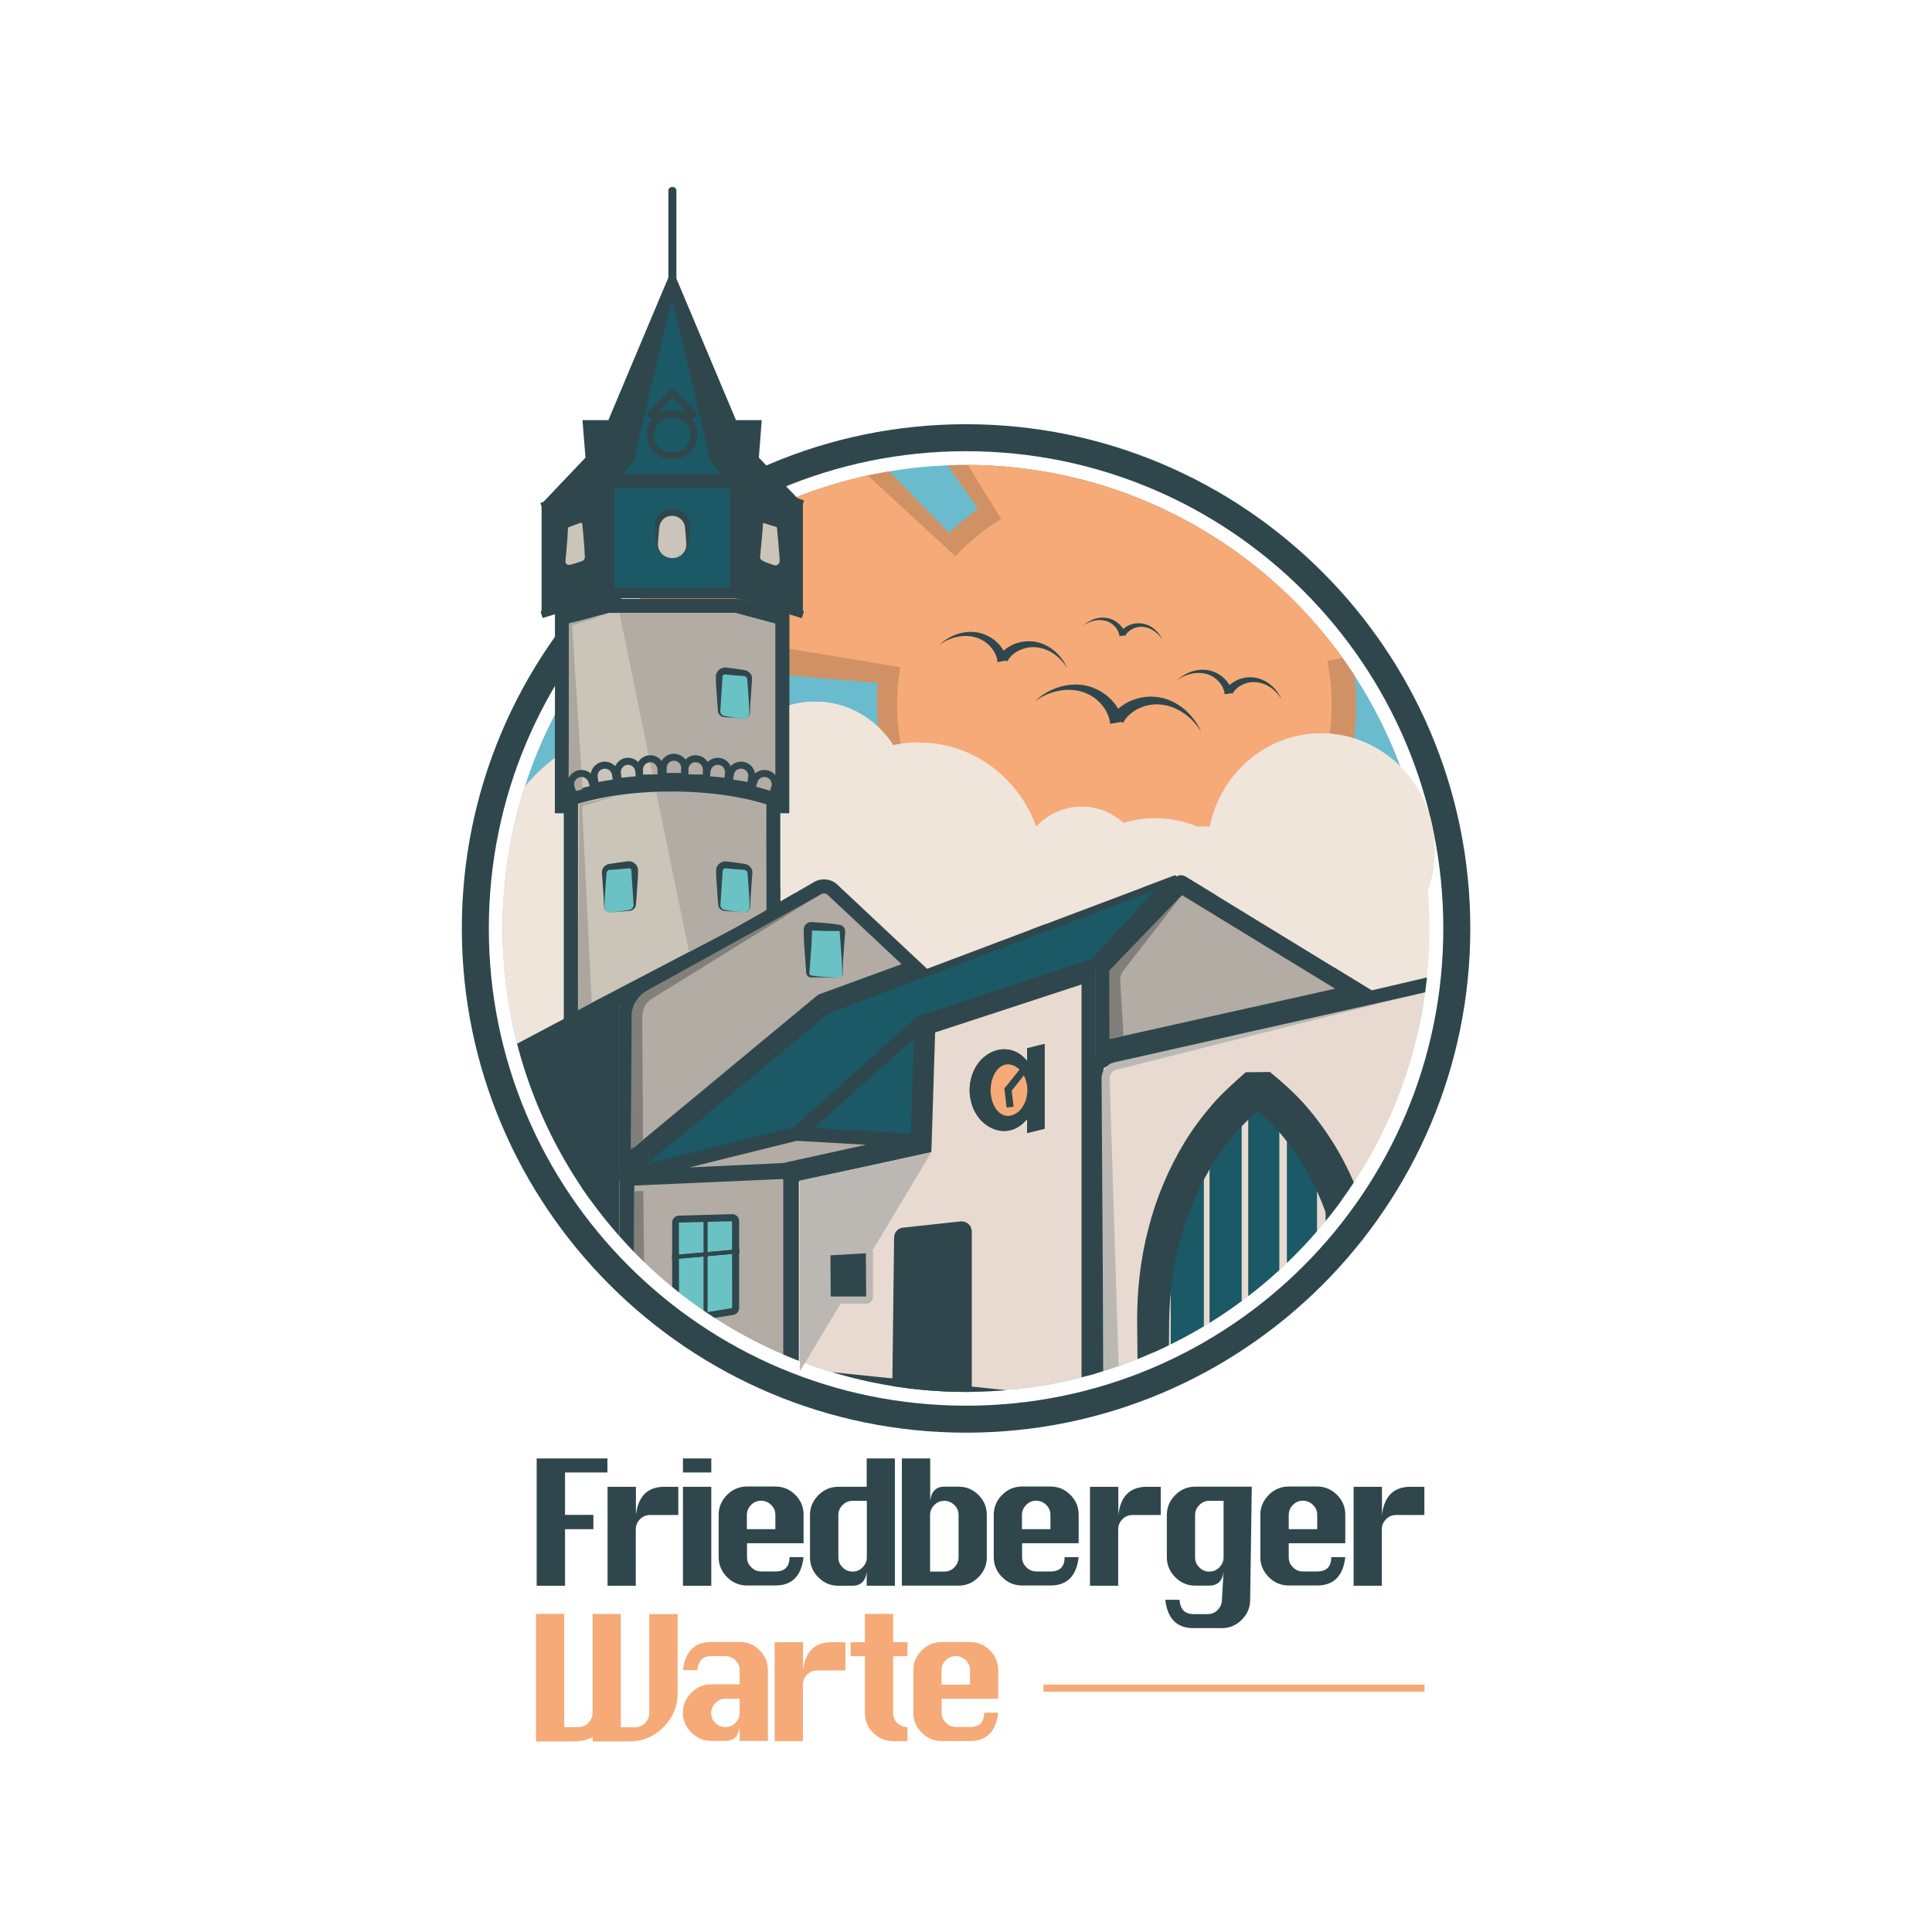 <?xml version="1.0" encoding="utf-8"?>
<!-- Generator: Adobe Illustrator 24.2.0, SVG Export Plug-In . SVG Version: 6.00 Build 0)  -->
<svg version="1.1" id="Layer_1" xmlns="http://www.w3.org/2000/svg" xmlns:xlink="http://www.w3.org/1999/xlink" x="0px" y="0px"
	 viewBox="0 0 141.73 141.73" style="enable-background:new 0 0 141.73 141.73;" xml:space="preserve">
<style type="text/css">
	.st0{fill:#2F474C;}
	.st1{fill:#F5AA78;}
	.st2{clip-path:url(#SVGID_2_);fill:#6BBBCE;}
	.st3{clip-path:url(#SVGID_2_);fill:#D09265;}
	.st4{clip-path:url(#SVGID_2_);fill:#F5AA78;}
	.st5{clip-path:url(#SVGID_2_);fill:#EFE5DB;}
	.st6{clip-path:url(#SVGID_2_);}
	.st7{fill:#EFE5DB;}
	.st8{fill:#B2ACA4;}
	.st9{clip-path:url(#SVGID_2_);fill:#2F474C;}
	.st10{fill:#CBC4B8;}
	.st11{fill:#1B5966;}
	.st12{fill:#E8DAD0;}
	.st13{clip-path:url(#SVGID_2_);fill:none;stroke:#2F474C;stroke-width:0.515;stroke-miterlimit:10;}
	.st14{fill:#6BC2C5;}
	.st15{clip-path:url(#SVGID_4_);}
	.st16{fill:none;stroke:#1B5966;stroke-width:2.062;stroke-miterlimit:10;}
	.st17{fill:none;stroke:#1B5966;stroke-width:2.136;stroke-miterlimit:10;}
	.st18{fill:none;stroke:#1B5966;stroke-width:2.209;stroke-miterlimit:10;}
	.st19{fill:none;stroke:#1B5966;stroke-width:2.283;stroke-miterlimit:10;}
	.st20{fill:none;stroke:#1B5966;stroke-width:2.357;stroke-miterlimit:10;}
	.st21{fill:none;stroke:#1B5966;stroke-width:2.43;stroke-miterlimit:10;}
	.st22{fill:none;stroke:#1B5966;stroke-width:2.504;stroke-miterlimit:10;}
	.st23{fill:none;stroke:#1B5966;stroke-width:2.578;stroke-miterlimit:10;}
	.st24{clip-path:url(#SVGID_2_);fill:none;stroke:#2F474C;stroke-width:1.031;stroke-miterlimit:10;}
	.st25{clip-path:url(#SVGID_2_);fill:none;stroke:#9C978F;stroke-width:0.929;stroke-miterlimit:10;}
	.st26{clip-path:url(#SVGID_2_);fill:#817F79;}
	.st27{fill:#BBB8B4;}
	.st28{fill:#ACA69E;}
	.st29{clip-path:url(#SVGID_2_);fill:#ACA69E;}
	.st30{clip-path:url(#SVGID_2_);fill:#BBB8B4;}
	.st31{fill:none;stroke:#2F474C;stroke-width:0.515;stroke-miterlimit:10;}
	.st32{fill:none;stroke:#2F474C;stroke-width:1.031;stroke-miterlimit:10;}
	.st33{fill:none;stroke:#9C978F;stroke-width:0.929;stroke-miterlimit:10;}
	.st34{fill:#817F79;}
</style>
<g>
	<g>
		<path class="st0" d="M70.87,33.1c19.33,0,35.01,15.67,35.01,35.01s-15.67,35.01-35.01,35.01S35.86,87.44,35.86,68.11
			S51.53,33.1,70.87,33.1 M70.87,31.12c-20.39,0-36.99,16.59-36.99,36.99s16.59,36.99,36.99,36.99s36.99-16.59,36.99-36.99
			S91.26,31.12,70.87,31.12L70.87,31.12z"/>
	</g>
	<g>
		<path class="st0" d="M39.37,116.33v-9.34h5.19v1.03h-3.11v3.11h2.08v1.05h-2.08v4.15H39.37z"/>
		<path class="st0" d="M46.65,116.33h-2.08v-7.26h2.08v2.07c0.08-0.69,0.3-1.21,0.64-1.55c0.34-0.34,0.82-0.52,1.44-0.52h1.03v2.07
			h-2.08c-0.28,0-0.53,0.1-0.73,0.31c-0.2,0.2-0.31,0.45-0.31,0.74V116.33z"/>
		<path class="st0" d="M50.1,108.02v-1.03h2.08v1.03H50.1z M50.1,116.33v-7.26h2.08v7.26H50.1z"/>
		<path class="st0" d="M58.95,113.21H54.8v1.03c0,0.28,0.1,0.53,0.31,0.73c0.2,0.21,0.45,0.31,0.73,0.31h1.05
			c0.69,0,1.03-0.35,1.03-1.05h1.03c-0.16,1.39-0.85,2.08-2.07,2.08H54.8c-0.56,0-1.05-0.2-1.46-0.61c-0.41-0.41-0.62-0.9-0.62-1.47
			v-3.11c0-0.56,0.21-1.05,0.62-1.46c0.41-0.41,0.9-0.61,1.46-0.61h2.08c0.56,0,1.05,0.2,1.46,0.61c0.41,0.41,0.61,0.89,0.61,1.46
			V113.21z M54.8,112.18h2.08v-1.05c0-0.28-0.1-0.53-0.31-0.73c-0.2-0.2-0.45-0.31-0.74-0.31c-0.28,0-0.53,0.1-0.73,0.31
			c-0.2,0.2-0.31,0.45-0.31,0.73V112.18z"/>
		<path class="st0" d="M65.65,116.33h-2.07v-1.03c-0.08,0.69-0.43,1.03-1.05,1.03h-1.03c-0.56,0-1.05-0.2-1.46-0.61
			c-0.41-0.41-0.62-0.9-0.62-1.47v-3.11c0-0.56,0.21-1.05,0.62-1.46c0.41-0.41,0.9-0.61,1.46-0.61h2.08v-2.08h2.07V116.33z
			 M63.59,110.1h-1.05c-0.28,0-0.53,0.1-0.73,0.31c-0.2,0.2-0.31,0.45-0.31,0.73v3.11c0,0.28,0.1,0.53,0.31,0.73
			c0.2,0.21,0.45,0.31,0.73,0.31c0.29,0,0.54-0.1,0.74-0.31c0.2-0.21,0.31-0.45,0.31-0.73V110.1z"/>
		<path class="st0" d="M66.16,116.33v-9.34h2.08v3.11c0.04-0.35,0.15-0.61,0.32-0.78c0.17-0.17,0.41-0.26,0.71-0.26h1.05
			c0.56,0,1.05,0.2,1.46,0.61c0.41,0.41,0.61,0.89,0.61,1.46v3.11c0,0.56-0.2,1.05-0.61,1.46c-0.41,0.41-0.89,0.62-1.46,0.62H66.16z
			 M68.24,115.29h1.03c0.29,0,0.54-0.1,0.74-0.31c0.2-0.21,0.31-0.45,0.31-0.73v-3.11c0-0.28-0.1-0.53-0.31-0.73
			c-0.2-0.2-0.45-0.31-0.74-0.31c-0.28,0-0.53,0.1-0.73,0.31c-0.2,0.2-0.31,0.45-0.31,0.73V115.29z"/>
		<path class="st0" d="M79.13,113.21h-4.15v1.03c0,0.28,0.1,0.53,0.31,0.73c0.2,0.21,0.45,0.31,0.73,0.31h1.05
			c0.69,0,1.03-0.35,1.03-1.05h1.03c-0.16,1.39-0.85,2.08-2.07,2.08h-2.08c-0.56,0-1.05-0.2-1.46-0.61
			c-0.41-0.41-0.62-0.9-0.62-1.47v-3.11c0-0.56,0.21-1.05,0.62-1.46c0.41-0.41,0.9-0.61,1.46-0.61h2.08c0.56,0,1.05,0.2,1.46,0.61
			c0.41,0.41,0.61,0.89,0.61,1.46V113.21z M74.98,112.18h2.08v-1.05c0-0.28-0.1-0.53-0.31-0.73c-0.2-0.2-0.45-0.31-0.74-0.31
			c-0.28,0-0.53,0.1-0.73,0.31c-0.2,0.2-0.31,0.45-0.31,0.73V112.18z"/>
		<path class="st0" d="M82.04,116.33h-2.08v-7.26h2.08v2.07c0.08-0.69,0.3-1.21,0.64-1.55c0.34-0.34,0.82-0.52,1.44-0.52h1.03v2.07
			h-2.08c-0.28,0-0.53,0.1-0.73,0.31c-0.2,0.2-0.31,0.45-0.31,0.74V116.33z"/>
		<path class="st0" d="M91.83,109.06l-0.12,8.3c0,0.56-0.2,1.05-0.61,1.46c-0.41,0.41-0.89,0.62-1.46,0.62h-2.08
			c-1.22,0-1.91-0.69-2.08-2.08h1.05c0.05,0.7,0.39,1.05,1.03,1.05h1.03c0.29,0,0.54-0.1,0.74-0.31c0.2-0.2,0.31-0.45,0.31-0.74
			l0.12-2.07c-0.08,0.69-0.43,1.03-1.05,1.03h-1.03c-0.56,0-1.05-0.2-1.46-0.61c-0.41-0.41-0.62-0.9-0.62-1.47v-3.11
			c0-0.56,0.21-1.05,0.62-1.46c0.41-0.41,0.9-0.61,1.46-0.61H91.83z M89.76,110.1h-1.05c-0.28,0-0.53,0.1-0.73,0.31
			c-0.2,0.2-0.31,0.45-0.31,0.73v3.11c0,0.28,0.1,0.53,0.31,0.73c0.2,0.21,0.45,0.31,0.73,0.31c0.29,0,0.54-0.1,0.74-0.31
			c0.2-0.21,0.31-0.45,0.31-0.73V110.1z"/>
		<path class="st0" d="M98.69,113.21h-4.15v1.03c0,0.28,0.1,0.53,0.31,0.73c0.2,0.21,0.45,0.31,0.73,0.31h1.05
			c0.69,0,1.03-0.35,1.03-1.05h1.03c-0.16,1.39-0.85,2.08-2.07,2.08h-2.08c-0.56,0-1.05-0.2-1.46-0.61
			c-0.41-0.41-0.62-0.9-0.62-1.47v-3.11c0-0.56,0.21-1.05,0.62-1.46c0.41-0.41,0.9-0.61,1.46-0.61h2.08c0.56,0,1.05,0.2,1.46,0.61
			c0.41,0.41,0.61,0.89,0.61,1.46V113.21z M94.55,112.18h2.08v-1.05c0-0.28-0.1-0.53-0.31-0.73c-0.2-0.2-0.45-0.31-0.74-0.31
			c-0.28,0-0.53,0.1-0.73,0.31c-0.2,0.2-0.31,0.45-0.31,0.73V112.18z"/>
		<path class="st0" d="M101.38,116.33H99.3v-7.26h2.08v2.07c0.08-0.69,0.3-1.21,0.64-1.55c0.34-0.34,0.82-0.52,1.44-0.52h1.03v2.07
			h-2.08c-0.28,0-0.53,0.1-0.73,0.31c-0.2,0.2-0.31,0.45-0.31,0.74V116.33z"/>
	</g>
	<g>
		<path class="st1" d="M39.31,118.39h2.08v8.31h1.03c0.29,0,0.54-0.1,0.74-0.31c0.2-0.21,0.31-0.45,0.31-0.73v-7.26h2.07v8.31h1.05
			c0.28,0,0.53-0.1,0.73-0.31c0.2-0.21,0.31-0.45,0.31-0.73v-7.26h2.08v5.79c0,0.97-0.35,1.81-1.04,2.5
			c-0.69,0.7-1.53,1.05-2.51,1.05h-2.68v-0.32c-0.4,0.22-0.89,0.32-1.47,0.32h-2.69V118.39z"/>
		<path class="st1" d="M54.26,123.58v-1.05c0-0.28-0.1-0.53-0.31-0.73c-0.2-0.2-0.45-0.31-0.74-0.31h-1.03
			c-0.61,0-0.96,0.34-1.03,1.03H50.1c0.17-1.38,0.86-2.07,2.08-2.07h2.08c0.56,0,1.05,0.2,1.46,0.61c0.41,0.41,0.61,0.89,0.61,1.46
			v5.19h-2.07v-1.03c-0.08,0.69-0.43,1.03-1.05,1.03h-1.03c-0.56,0-1.05-0.2-1.46-0.61c-0.41-0.41-0.62-0.9-0.62-1.47
			c0-0.56,0.21-1.05,0.62-1.46c0.41-0.41,0.9-0.61,1.46-0.61H54.26z M54.26,124.62h-1.05c-0.28,0-0.53,0.1-0.73,0.31
			c-0.2,0.2-0.31,0.45-0.31,0.73c0,0.28,0.1,0.53,0.31,0.73c0.2,0.21,0.45,0.31,0.73,0.31c0.29,0,0.54-0.1,0.74-0.31
			c0.2-0.21,0.31-0.45,0.31-0.73V124.62z"/>
		<path class="st1" d="M58.91,127.73h-2.08v-7.26h2.08v2.07c0.08-0.69,0.3-1.21,0.64-1.55c0.34-0.34,0.82-0.52,1.44-0.52h1.03v2.07
			h-2.08c-0.28,0-0.53,0.1-0.73,0.31c-0.2,0.2-0.31,0.45-0.31,0.74V127.73z"/>
		<path class="st1" d="M63.45,118.39h2.07v2.08h1.05v1.03h-1.05v4.15c0,0.34,0.11,0.6,0.34,0.78c0.22,0.18,0.43,0.27,0.61,0.27h0.1
			v1.03h-1.05c-0.56,0-1.05-0.2-1.46-0.61c-0.41-0.41-0.61-0.9-0.61-1.47v-4.15H62.4v-1.03h1.05V118.39z"/>
		<path class="st1" d="M73.23,124.62h-4.15v1.03c0,0.28,0.1,0.53,0.31,0.73c0.2,0.21,0.45,0.31,0.73,0.31h1.05
			c0.69,0,1.03-0.35,1.03-1.05h1.03c-0.16,1.39-0.85,2.08-2.07,2.08h-2.08c-0.56,0-1.05-0.2-1.46-0.61
			c-0.41-0.41-0.62-0.9-0.62-1.47v-3.11c0-0.56,0.21-1.05,0.62-1.46c0.41-0.41,0.9-0.61,1.46-0.61h2.08c0.56,0,1.05,0.2,1.46,0.61
			c0.41,0.41,0.61,0.89,0.61,1.46V124.62z M69.08,123.58h2.08v-1.05c0-0.28-0.1-0.53-0.31-0.73c-0.2-0.2-0.45-0.31-0.74-0.31
			c-0.28,0-0.53,0.1-0.73,0.31c-0.2,0.2-0.31,0.45-0.31,0.73V123.58z"/>
	</g>
	<rect x="76.55" y="123.58" class="st1" width="27.95" height="0.52"/>
	<g>
		<defs>
			<circle id="SVGID_1_" cx="70.87" cy="68.11" r="34"/>
		</defs>
		<clipPath id="SVGID_2_">
			<use xlink:href="#SVGID_1_"  style="overflow:visible;"/>
		</clipPath>
		<polygon class="st2" points="36.85,98.35 36.85,9.76 104.4,9.76 104.44,104.76 		"/>
		<circle class="st3" cx="81.91" cy="51.68" r="17.58"/>
		<polyline class="st3" points="107.75,48.5 81.75,51.68 105.87,14.21 		"/>
		<polyline class="st4" points="107.46,46.41 81.91,51.68 116.7,28.82 		"/>
		<polyline class="st3" points="84.75,9.76 81.75,51.55 52.37,9.76 		"/>
		<polyline class="st4" points="82.26,9.76 81.75,51.55 55.99,9.76 		"/>
		<polyline class="st3" points="38.65,7.28 81.75,51.55 36.81,47.79 		"/>
		<polyline class="st4" points="36.38,9.76 81.75,51.55 36.91,44.11 		"/>
		<circle class="st4" cx="81.75" cy="51.68" r="15.94"/>
		<ellipse class="st5" cx="48.77" cy="66.91" rx="13.62" ry="14.04"/>
		<ellipse class="st5" cx="67.39" cy="63.94" rx="9.19" ry="9.47"/>
		<ellipse class="st5" cx="96.92" cy="62.4" rx="8.34" ry="8.6"/>
		<ellipse class="st5" cx="84.75" cy="68.44" rx="8.17" ry="8.42"/>
		<ellipse class="st5" cx="79.35" cy="63.94" rx="4.62" ry="4.76"/>
		<ellipse class="st5" cx="59.79" cy="58.53" rx="6.85" ry="7.06"/>
		<g class="st6">
			<polygon class="st7" points="105.32,97 36.91,98.49 36.91,60.63 105.32,60.63 			"/>
		</g>
		<g class="st6">
			<polygon class="st8" points="80.88,71.02 86.63,65.03 99.3,72.75 80.88,76.86 			"/>
			<path class="st0" d="M86.72,65.67l11.22,6.86L81.4,76.22v-5L86.72,65.67 M86.64,64.5c-0.14,0-0.28,0.06-0.39,0.17l-5.74,5.98
				c-0.1,0.1-0.15,0.23-0.15,0.37v6.47c0,0.01,0.01,0.02,0.02,0.02c0,0,0,0,0,0l20.27-4.52l-13.74-8.4
				C86.84,64.53,86.74,64.5,86.64,64.5L86.64,64.5z"/>
		</g>
		<polygon class="st9" points="39.73,45.09 44.55,43.83 54.06,43.83 58.89,45.09 58.89,36.96 55.67,33.57 55.88,30.82 53.99,30.82 
			49.78,20.81 49.31,19.74 48.84,20.81 44.63,30.82 42.73,30.82 42.95,33.57 39.73,36.96 		"/>
		<g class="st6">
			<polygon class="st10" points="41.89,59.13 41.23,59.13 41.23,45.35 44.62,44.44 54,44.44 57.38,45.35 57.38,59.13 56.73,59.13 
				56.73,67.18 41.89,74.94 			"/>
			<path class="st0" d="M53.93,44.96l2.94,0.79v12.87h-0.66v1.03v7.22L42.4,74.09V59.65v-1.03h-0.66V45.75l2.94-0.79H53.93
				 M54.06,43.93h-9.51l-3.84,1.03v14.69h0.66v16.15l15.87-8.3v-7.84h0.66V44.96L54.06,43.93L54.06,43.93z"/>
		</g>
		<g class="st6">
			<path class="st11" d="M60.64,74.13l24.99-9.43l-5.39,5.85l-12.65,4.16c-0.08,0.03-0.15,0.07-0.22,0.13l-9.02,8.07l-11.88,2.95
				L60.64,74.13z"/>
			<g>
				<path class="st0" d="M84.7,65.33l-4.63,5.03l-12.57,4.12c-0.12,0.04-0.22,0.1-0.31,0.18l-8.99,8.05l-10.7,2.65l13.28-11.01
					L84.7,65.33 M86.19,64.22c-0.01,0-0.02,0-0.04,0.01l-25.57,9.64c-0.04,0.01-0.07,0.03-0.1,0.06L45.44,86.39l12.93-3.2
					c0.06-0.01,0.11-0.04,0.15-0.08l9.02-8.07c0.04-0.03,0.08-0.06,0.13-0.07l12.61-4.14c0.06-0.02,0.11-0.05,0.15-0.1l5.83-6.34
					C86.32,64.33,86.27,64.22,86.19,64.22L86.19,64.22z"/>
			</g>
		</g>
		<g class="st6">
			<path class="st8" d="M45.96,73.94c0-0.4,0.21-0.78,0.56-0.98l13.46-7.81c0.14-0.08,0.3-0.13,0.47-0.13
				c0.24,0,0.46,0.09,0.64,0.25l6.03,5.65l-6.85,2.51L45.96,85.3V73.94z"/>
			<path class="st0" d="M60.44,65.54c0.11,0,0.21,0.04,0.28,0.11l5.42,5.08l-5.99,2.19L60,72.99l-0.14,0.11L46.47,84.2V73.94
				c0-0.22,0.12-0.42,0.3-0.53l13.46-7.81C60.3,65.56,60.37,65.54,60.44,65.54 M60.44,64.51c-0.25,0-0.5,0.06-0.73,0.2l-13.46,7.81
				c-0.51,0.29-0.82,0.84-0.82,1.42v12.46l15.08-12.5l7.56-2.77l-6.64-6.23C61.16,64.64,60.8,64.51,60.44,64.51L60.44,64.51z"/>
		</g>
		<g class="st6">
			<path class="st11" d="M59.41,82.98c-0.08,0-0.11-0.06-0.12-0.09c-0.01-0.03-0.02-0.09,0.04-0.14l7.99-7.16l-0.25,7.7
				c0,0.07-0.06,0.13-0.13,0.13L59.41,82.98z"/>
			<path class="st0" d="M67.04,76.19l-0.22,6.97l-7.1-0.41L67.04,76.19 M67.6,75l-8.44,7.56c-0.26,0.23-0.11,0.66,0.24,0.68
				l7.53,0.44c0.01,0,0.02,0,0.02,0c0.21,0,0.38-0.17,0.39-0.38L67.6,75L67.6,75z"/>
		</g>
		<g class="st6">
			<polygon class="st12" points="58.08,100.88 58.08,86.25 67.82,84.1 68.1,75.37 79.85,71.51 79.85,103.13 			"/>
			<path class="st0" d="M79.34,72.22v30.33l-20.74-2.14V86.66l8.94-1.97l0.78-0.17l0.03-0.8l0.25-7.98L79.34,72.22 M80.37,70.8
				L67.6,74.99l-0.28,8.7l-9.75,2.15v15.51l22.8,2.36V70.8L80.37,70.8z"/>
		</g>
		<g class="st6">
			<polygon class="st8" points="58.46,83.42 65.42,83.83 57.45,85.58 47.97,86.02 			"/>
			<path class="st0" d="M58.44,83.69l5.09,0.29l-6.09,1.34l-6.86,0.32L58.44,83.69 M58.39,83.17l-13.02,3.22l12.13-0.56l9.79-2.15
				L58.39,83.17L58.39,83.17z"/>
		</g>
		<g class="st6">
			<polygon class="st8" points="45.98,86.45 58,85.93 58,100.86 45.98,105.32 			"/>
			<path class="st0" d="M57.46,86.49v13.99l-10.93,4.06V86.97L57.46,86.49 M58.54,85.36l-13.1,0.57v20.17l13.1-4.87V85.36
				L58.54,85.36z"/>
		</g>
		<g class="st6">
			<polygon class="st0" points="45.44,72.58 36.38,77.39 36.38,101.34 45.44,106.1 			"/>
		</g>
		<g class="st6">
			<path class="st12" d="M81.11,103.22c-0.38-0.02-0.68-0.33-0.68-0.71V78.47c0-0.33,0.23-0.62,0.55-0.69l26.2-6.13v32.69
				L81.11,103.22z"/>
			<path class="st0" d="M106.66,72.3v31.5l-25.53-1.1c-0.11,0-0.19-0.09-0.19-0.2V78.47c0-0.09,0.06-0.17,0.15-0.19L106.66,72.3
				 M107.69,71l-26.83,6.28c-0.55,0.13-0.95,0.62-0.95,1.19v24.03c0,0.66,0.52,1.2,1.17,1.23l26.6,1.15V71L107.69,71z"/>
		</g>
		<g class="st6">
			<path class="st0" d="M42.93,87.51l-0.99,1.82l-4.06,0.94l0.8-1.34L42.93,87.51 M44,86.61l-5.67,1.89l-1.52,2.55l5.47-1.26
				L44,86.61L44,86.61z"/>
		</g>
		<g class="st6">
			<rect x="44.81" y="35.55" class="st11" width="9" height="7.82"/>
			<path class="st0" d="M53.55,35.81v7.31h-8.48v-7.31H53.55 M54.06,35.29h-9.51v8.34h9.51V35.29L54.06,35.29z"/>
		</g>
		<polygon class="st9" points="58.6,44.87 54.32,43.61 54.32,35.27 58.6,37 		"/>
		<polygon class="st9" points="44.29,43.63 40.01,44.89 40.01,37.02 44.29,35.29 		"/>
		<g class="st6">
			<polygon class="st11" points="45.12,35.04 46.24,33.75 49.31,20.85 52.37,33.71 53.5,35.04 			"/>
			<path class="st0" d="M49.31,21.96l2.79,11.74l0.03,0.12l0.08,0.09l0.73,0.85h-7.26l0.71-0.81l0.08-0.1l0.03-0.12L49.31,21.96
				 M49.31,19.74L46,33.63l-1.45,1.67h9.51l-1.46-1.71L49.31,19.74L49.31,19.74z"/>
		</g>
		<path class="st13" d="M49.43,33.42h-0.24c-0.81,0-1.47-0.66-1.47-1.47v-0.08c0-0.81,0.66-1.47,1.47-1.47h0.24
			c0.81,0,1.47,0.66,1.47,1.47v0.08C50.9,32.76,50.24,33.42,49.43,33.42z"/>
		<g class="st6">
			<path class="st10" d="M49.34,40.94h-0.06c-0.6,0-1.09-0.49-1.09-1.09v-1.16c0-0.6,0.49-1.09,1.09-1.09h0.06
				c0.6,0,1.09,0.49,1.09,1.09v1.16C50.43,40.45,49.94,40.94,49.34,40.94z"/>
			<path class="st0" d="M49.34,40.94c-0.39,0.02-0.78-0.17-1.01-0.5c-0.26-0.34-0.22-0.78-0.26-1.15l-0.05-0.58
				c-0.02-0.21,0.02-0.46,0.12-0.67c0.2-0.42,0.67-0.71,1.15-0.71c0.45-0.02,0.95,0.24,1.17,0.66c0.12,0.2,0.16,0.44,0.15,0.66
				l-0.05,0.59c-0.05,0.37,0,0.81-0.24,1.16C50.11,40.73,49.72,40.94,49.34,40.94z M49.34,40.94c0.39,0,0.77-0.24,0.92-0.58
				c0.17-0.34,0.05-0.73,0.04-1.12l-0.05-0.58c-0.02-0.16-0.09-0.31-0.18-0.44c-0.19-0.25-0.47-0.39-0.79-0.38
				c-0.3,0-0.59,0.15-0.76,0.41c-0.08,0.13-0.14,0.28-0.16,0.45l-0.05,0.58c-0.02,0.39-0.13,0.78,0.07,1.11
				C48.56,40.74,48.95,40.95,49.34,40.94z"/>
		</g>
		<g class="st6">
			<path class="st14" d="M44.81,66.94l1.37-0.16c0.22-0.03,0.39-0.21,0.39-0.43v-2.47c0-0.26-0.23-0.46-0.49-0.43l-1.37,0.16
				c-0.22,0.03-0.39,0.21-0.39,0.43v2.47C44.32,66.77,44.55,66.97,44.81,66.94z"/>
			<path class="st0" d="M44.81,66.94c0.43-0.05,0.86-0.11,1.29-0.18c0.22-0.01,0.37-0.18,0.38-0.36l-0.04-0.64l-0.09-1.31
				l-0.03-0.61c-0.02-0.09-0.12-0.16-0.21-0.14c-0.43,0.05-0.87,0.09-1.3,0.11c-0.18-0.01-0.26,0.05-0.31,0.19
				c-0.02,0.17-0.03,0.42-0.05,0.63l-0.09,1.31c0,0.22-0.03,0.44-0.02,0.65C44.37,66.8,44.59,66.97,44.81,66.94z M44.81,66.94
				c-0.22,0.03-0.45-0.13-0.49-0.35c-0.02-0.22-0.02-0.44-0.03-0.65l-0.09-1.31c-0.01-0.23-0.04-0.41-0.04-0.68
				c0-0.31,0.34-0.59,0.6-0.58c0.43-0.07,0.86-0.13,1.29-0.19c0.35-0.04,0.7,0.22,0.75,0.56c0.02,0.31-0.01,0.46-0.01,0.7
				l-0.09,1.31l-0.05,0.66c-0.04,0.26-0.31,0.43-0.53,0.41C45.67,66.86,45.24,66.9,44.81,66.94z"/>
		</g>
		<g class="st6">
			<path class="st10" d="M56.78,41.46l-0.85-0.29c-0.13-0.04-0.22-0.17-0.22-0.3v-2.43c0-0.22,0.22-0.38,0.43-0.3l0.85,0.29
				c0.13,0.04,0.22,0.17,0.22,0.3v2.43C57.21,41.38,56.99,41.53,56.78,41.46z"/>
			<path class="st0" d="M56.78,41.46l-0.52-0.17c-0.17-0.07-0.36-0.06-0.51-0.21c-0.14-0.17-0.09-0.38-0.12-0.55L55.58,40
				l-0.09-1.08c0-0.2-0.03-0.31-0.01-0.59c0.06-0.33,0.43-0.54,0.74-0.43l0.51,0.19l0.25,0.1c0.06,0.02,0.25,0.09,0.33,0.22
				c0.1,0.11,0.12,0.32,0.1,0.39l-0.02,0.27l-0.05,0.54l-0.09,1.08c-0.01,0.18-0.01,0.36-0.03,0.54
				C57.17,41.42,56.96,41.53,56.78,41.46z M56.78,41.46c0.18,0.06,0.38-0.06,0.41-0.24c0.01-0.18-0.01-0.36-0.02-0.54l-0.09-1.08
				l-0.05-0.54l-0.02-0.27c-0.01-0.1-0.02-0.08-0.04-0.12c0.01-0.02-0.24-0.07-0.39-0.12l-0.52-0.17c-0.03-0.02-0.08,0-0.09,0.04
				l-0.03,0.49L55.84,40l-0.05,0.54c0,0.18-0.08,0.37,0.02,0.5C56.06,41.25,56.46,41.33,56.78,41.46z"/>
		</g>
		<g class="st6">
			<path class="st10" d="M42.69,41.17l-0.85,0.29c-0.21,0.07-0.43-0.08-0.43-0.3v-2.43c0-0.14,0.09-0.26,0.22-0.3l0.85-0.29
				c0.21-0.07,0.43,0.08,0.43,0.3v2.43C42.9,41,42.82,41.12,42.69,41.17z"/>
			<path class="st0" d="M42.69,41.17l-0.51,0.19c-0.18,0.04-0.32,0.18-0.53,0.15c-0.21-0.02-0.34-0.29-0.32-0.46l-0.05-0.54
				l-0.09-1.08l-0.03-0.54l0-0.14c0-0.07,0.01-0.16,0.04-0.23c0.06-0.15,0.19-0.27,0.34-0.33l0.52-0.17l0.26-0.08
				c0.06-0.02,0.25-0.08,0.39-0.03c0.15,0.04,0.27,0.15,0.33,0.28c0.07,0.14,0.04,0.29,0.04,0.36l-0.05,0.54l-0.09,1.08l-0.03,0.54
				C42.93,40.89,42.88,41.12,42.69,41.17z M42.69,41.17c0.19-0.06,0.23-0.27,0.21-0.45l-0.03-0.54l-0.09-1.08l-0.05-0.54
				c0-0.21-0.06-0.18-0.12-0.21c0-0.02-0.23,0.09-0.39,0.14l-0.51,0.19c-0.02,0-0.03,0.02-0.04,0.03c0,0.01-0.01,0.01-0.01,0.04
				l0,0.14l-0.03,0.54l-0.09,1.08l-0.05,0.54c-0.04,0.18,0.01,0.33,0.18,0.39C41.99,41.44,42.35,41.26,42.69,41.17z"/>
		</g>
		<g class="st6">
			<path class="st14" d="M49.81,96.83c-0.13,0-0.24-0.11-0.24-0.24v-6.91c0-0.13,0.1-0.24,0.23-0.24l3.91-0.11
				c0.14,0,0.25,0.11,0.25,0.24v6.41c0,0.12-0.09,0.22-0.2,0.24L49.81,96.83z"/>
			<path class="st0" d="M53.7,89.59l0.01,6.37l-3.89,0.63l-0.02-6.9L53.7,89.59 M53.72,89.07c0,0-0.01,0-0.01,0l-3.91,0.11
				c-0.27,0.01-0.49,0.23-0.49,0.5v6.91c0,0.28,0.23,0.5,0.5,0.5c0.03,0,0.05,0,0.08-0.01l3.91-0.62c0.24-0.04,0.42-0.25,0.42-0.49
				v-6.41C54.22,89.29,53.99,89.07,53.72,89.07L53.72,89.07z"/>
		</g>
		<g class="st6">
			<path class="st8" d="M45.44,44.96l5.11,24.88c0,0,5.61-2.95,5.66-3.1c0.04-0.15-0.07-8.05-0.07-8.05l0.73-0.08V45.75l-2.94-0.78
				L45.44,44.96z"/>
		</g>
		<g class="st6">
			<path class="st14" d="M54.52,66.94l-1.37-0.16c-0.22-0.03-0.39-0.21-0.39-0.43v-2.47c0-0.26,0.23-0.46,0.49-0.43l1.37,0.16
				c0.22,0.03,0.39,0.21,0.39,0.43v2.47C55.01,66.77,54.78,66.97,54.52,66.94z"/>
			<path class="st0" d="M54.52,66.94c-0.43-0.05-0.87-0.09-1.3-0.11c-0.22,0.02-0.49-0.15-0.53-0.41l-0.05-0.66l-0.09-1.31
				c0-0.24-0.03-0.39-0.01-0.7c0.06-0.34,0.4-0.6,0.75-0.56c0.43,0.05,0.86,0.11,1.29,0.18c0.26,0,0.61,0.27,0.61,0.58
				c0,0.26-0.03,0.45-0.04,0.68l-0.09,1.31c-0.01,0.22-0.01,0.43-0.03,0.65C54.97,66.82,54.74,66.98,54.52,66.94z M54.52,66.94
				c0.22,0.03,0.44-0.14,0.47-0.35c0.01-0.21-0.01-0.43-0.02-0.65l-0.09-1.31c-0.02-0.21-0.03-0.46-0.05-0.63
				c-0.05-0.13-0.13-0.19-0.3-0.19c-0.44-0.03-0.87-0.07-1.3-0.11c-0.09-0.02-0.19,0.05-0.21,0.14C53,63.97,53,64.25,52.98,64.45
				l-0.09,1.31l-0.04,0.64c0,0.18,0.16,0.35,0.38,0.36C53.66,66.83,54.09,66.89,54.52,66.94z"/>
		</g>
		<g class="st6">
			<polygon class="st0" points="51.91,89.14 51.61,89.16 51.61,96.51 51.91,96.49 51.91,89.14 			"/>
		</g>
		<g class="st6">
			<polygon class="st0" points="54.23,91.64 49.31,92.08 49.31,92.38 54.23,91.94 54.23,91.64 			"/>
		</g>
		<path class="st13" d="M100.66,72.98l-13.82-8.45c-0.17-0.1-0.38-0.07-0.51,0.07l-5.96,6.2L67.6,74.99l0,0l-9.2,8.18l8.9,0.52"/>
		<polyline class="st13" points="58.39,83.17 45.66,86.32 57.5,85.84 67.32,83.69 67.6,74.99 		"/>
		<polyline class="st13" points="39.73,37.14 44.55,35.29 54.06,35.29 58.89,36.96 		"/>
		<polyline class="st13" points="39.73,45.09 44.55,43.63 54.06,43.63 58.89,45.09 		"/>
		<path class="st13" d="M47.76,30.37l1.54-1.54c0.01-0.01,0.02-0.01,0.03,0l1.54,1.54c0.01,0.01,0,0.04-0.02,0.04h-3.07
			C47.75,30.41,47.74,30.38,47.76,30.37z"/>
		<g class="st6">
			<path class="st14" d="M54.5,52.72l-1.37-0.16c-0.22-0.03-0.39-0.21-0.39-0.43v-2.47c0-0.26,0.23-0.46,0.49-0.43l1.37,0.16
				c0.22,0.03,0.39,0.21,0.39,0.43v2.47C54.99,52.55,54.76,52.75,54.5,52.72z"/>
			<path class="st0" d="M54.5,52.72c-0.43-0.05-0.87-0.09-1.3-0.11c-0.22,0.02-0.49-0.15-0.53-0.41l-0.05-0.66l-0.09-1.31
				c0-0.24-0.03-0.39-0.01-0.7c0.06-0.34,0.4-0.6,0.75-0.56c0.43,0.05,0.86,0.11,1.29,0.18c0.26,0,0.61,0.27,0.61,0.58
				c0,0.26-0.03,0.45-0.04,0.68l-0.09,1.31c-0.01,0.22-0.01,0.43-0.03,0.65C54.95,52.6,54.72,52.76,54.5,52.72z M54.5,52.72
				c0.22,0.03,0.44-0.14,0.47-0.35c0.01-0.21-0.01-0.43-0.02-0.65l-0.09-1.31c-0.02-0.21-0.03-0.46-0.05-0.63
				c-0.05-0.13-0.13-0.19-0.3-0.19c-0.44-0.03-0.87-0.07-1.3-0.11c-0.09-0.02-0.19,0.05-0.21,0.14c-0.01,0.12-0.02,0.41-0.03,0.61
				l-0.09,1.31l-0.04,0.64c0,0.18,0.16,0.35,0.38,0.36C53.64,52.61,54.07,52.67,54.5,52.72z"/>
		</g>
		<g class="st6">
			<path class="st0" d="M66.17,101.71c-0.11-0.01-0.2-0.11-0.2-0.22l0.13-10.71c0-0.11,0.08-0.2,0.19-0.21c0,0,4.23-0.46,4.23-0.46
				c0.14,0,0.24,0.1,0.24,0.21v11.5c0,0.07-0.03,0.12-0.06,0.15c-0.02,0.02-0.08,0.06-0.15,0.06L66.17,101.71z"/>
			<path class="st0" d="M70.25,90.66v10.85l-3.76-0.29l0.13-10.17L70.25,90.66 M70.55,89.6c-0.03,0-0.05,0-0.08,0l-4.23,0.46
				c-0.37,0.04-0.65,0.35-0.65,0.72l-0.13,10.71c0,0.39,0.29,0.71,0.68,0.74l4.36,0.33c0.02,0,0.04,0,0.06,0
				c0.4,0,0.73-0.32,0.73-0.73v-11.5C71.28,89.92,70.95,89.6,70.55,89.6L70.55,89.6z"/>
		</g>
		<g class="st6">
			<polygon class="st0" points="76.63,82.8 75.35,83.12 75.35,76.9 76.63,76.58 			"/>
		</g>
		<g class="st6">
			<ellipse class="st1" cx="73.8" cy="79.97" rx="1.9" ry="2.43"/>
			<path class="st0" d="M76.03,79.97c0,0.63-0.15,1.27-0.49,1.84c-0.33,0.56-0.94,1.09-1.74,1.15c-0.8,0.06-1.56-0.39-2-0.97
				c-0.46-0.59-0.66-1.31-0.67-2.02c0.01-0.71,0.21-1.43,0.67-2.02c0.44-0.58,1.21-1.03,2.01-0.97c0.8,0.05,1.42,0.59,1.74,1.15
				C75.89,78.7,76.03,79.34,76.03,79.97z M75.37,79.97c-0.01-0.51-0.16-1.02-0.47-1.39c-0.31-0.37-0.74-0.55-1.1-0.49
				c-0.72,0.12-1.13,1.04-1.13,1.88c0,0.84,0.4,1.76,1.13,1.88c0.36,0.06,0.79-0.12,1.1-0.49C75.2,80.99,75.36,80.48,75.37,79.97z"
				/>
		</g>
		<line class="st13" x1="73.92" y1="79.97" x2="75.17" y2="78.4"/>
		<line class="st13" x1="73.93" y1="79.77" x2="74.1" y2="81.22"/>
		<g class="st6">
			<defs>
				<path id="SVGID_3_" d="M100.01,105.22v-8.32c0-6.55-2.53-12.68-6.76-16.39l-0.97-0.81l0,0l-0.93,0.81
					c-4.23,3.7-6.76,9.83-6.76,16.39v5.93"/>
			</defs>
			<clipPath id="SVGID_4_">
				<use xlink:href="#SVGID_3_"  style="overflow:visible;"/>
			</clipPath>
			<g class="st15">
				<g>
					<line class="st16" x1="101.12" y1="105.58" x2="101.12" y2="72.6"/>
				</g>
				<g>
					<line class="st17" x1="98.31" y1="106.31" x2="98.31" y2="72.6"/>
				</g>
				<g>
					<line class="st18" x1="95.51" y1="107.03" x2="95.51" y2="72.6"/>
				</g>
				<g>
					<line class="st19" x1="92.71" y1="107.76" x2="92.71" y2="72.6"/>
				</g>
				<g>
					<line class="st20" x1="89.91" y1="108.48" x2="89.91" y2="72.6"/>
				</g>
				<g>
					<line class="st21" x1="87.1" y1="109.21" x2="87.1" y2="72.6"/>
				</g>
				<g>
					<line class="st22" x1="84.3" y1="109.93" x2="84.3" y2="72.6"/>
				</g>
				<g>
					<line class="st23" x1="81.5" y1="110.65" x2="81.5" y2="72.6"/>
				</g>
			</g>
		</g>
		<path class="st13" d="M45.24,57.4c0-0.01,0-0.03,0-0.04l-0.09-0.57c-0.07-0.43-0.48-0.72-0.91-0.65
			c-0.43,0.07-0.72,0.48-0.65,0.91l0.09,0.57c0,0.01,0.01,0.03,0.01,0.04L45.24,57.4z"/>
		<path class="st13" d="M46.92,57.18c0-0.01,0-0.03,0-0.04l-0.06-0.58c-0.04-0.43-0.43-0.75-0.86-0.71
			c-0.43,0.04-0.75,0.43-0.71,0.86l0.06,0.58c0,0.01,0,0.03,0.01,0.04L46.92,57.18z"/>
		<path class="st13" d="M48.5,57.06c0-0.01,0-0.03,0-0.04l-0.01-0.58c-0.01-0.44-0.37-0.79-0.8-0.78s-0.79,0.37-0.78,0.8l0.01,0.58
			c0,0.01,0,0.03,0,0.04L48.5,57.06z"/>
		<path class="st13" d="M55.13,57.88c0-0.01,0.01-0.03,0.01-0.04l0.18-0.55c0.13-0.41,0.58-0.65,1-0.51c0.41,0.13,0.65,0.58,0.51,1
			l-0.18,0.55c0,0.01-0.01,0.03-0.02,0.04L55.13,57.88z"/>
		<path class="st13" d="M53.49,57.4c0-0.01,0-0.03,0-0.04l0.09-0.57c0.07-0.43,0.48-0.72,0.91-0.65c0.43,0.07,0.72,0.48,0.65,0.91
			l-0.09,0.57c0,0.01-0.01,0.03-0.01,0.04L53.49,57.4z"/>
		<path class="st13" d="M51.81,57.18c0-0.01,0-0.03,0-0.04l0.06-0.58c0.04-0.43,0.43-0.75,0.86-0.71c0.43,0.04,0.75,0.43,0.71,0.86
			l-0.06,0.58c0,0.01,0,0.03-0.01,0.04L51.81,57.18z"/>
		<path class="st13" d="M50.23,57.06c0-0.01,0-0.03,0-0.04l0.01-0.58c0.01-0.44,0.37-0.79,0.8-0.78c0.44,0.01,0.79,0.37,0.78,0.8
			l-0.01,0.58c0,0.01,0,0.03,0,0.04L50.23,57.06z"/>
		<path class="st13" d="M48.65,56.96c0-0.01,0-0.03,0-0.04l0-0.58c0-0.44,0.35-0.79,0.79-0.79c0.44,0,0.79,0.35,0.79,0.79l0,0.58
			c0,0.01,0,0.03,0,0.04L48.65,56.96z"/>
		<g class="st6">
			<path class="st14" d="M61.51,71.74l-2-0.11c-0.14-0.01-0.25-0.12-0.25-0.27v-3.14c0-0.15,0.13-0.27,0.28-0.27l2,0.11
				c0.14,0.01,0.25,0.12,0.25,0.27v3.14C61.79,71.62,61.66,71.74,61.51,71.74z"/>
			<path class="st0" d="M61.51,71.74c-0.5-0.02-1-0.04-1.5-0.04l-0.38,0c-0.1,0.01-0.3,0.02-0.41-0.13
				c-0.05-0.06-0.08-0.16-0.08-0.23l-0.01-0.19l-0.03-0.37l-0.11-1.5l-0.03-0.75l0-0.19c0-0.07-0.01-0.09,0.01-0.25
				c0.05-0.27,0.32-0.47,0.59-0.45c0.5,0.03,1,0.07,1.49,0.13l0.37,0.05c0.07,0.01,0.38,0.02,0.5,0.23c0.06,0.09,0.09,0.22,0.08,0.3
				l-0.01,0.19l-0.03,0.37l-0.11,1.5l-0.03,0.75c-0.01,0.13,0,0.25-0.01,0.38C61.76,71.66,61.63,71.75,61.51,71.74z M61.51,71.74
				c0.13,0.01,0.25-0.09,0.27-0.21c0.01-0.12,0-0.25,0-0.37l-0.03-0.75l-0.11-1.5l-0.03-0.37l-0.01-0.19c0-0.05-0.01-0.04-0.02-0.05
				c0.05-0.02-0.33,0.01-0.55,0c-0.5,0-1-0.02-1.5-0.04c0.02,0,0.04-0.02,0.04-0.03l-0.01,0.31l-0.03,0.75l-0.11,1.5l-0.03,0.37
				c0,0.13-0.04,0.25,0,0.31c0.04,0.08,0.13,0.09,0.26,0.11l0.37,0.05C60.51,71.67,61.01,71.7,61.51,71.74z"/>
		</g>
		<path class="st24" d="M56.96,58.71c-4.26-1.55-11.16-1.55-15.43,0"/>
		<g class="st6">
			<path class="st0" d="M98.64,104.44v-6.77c0.04-2.22-0.17-4.3-0.67-6.38c-0.51-2.06-1.3-4.05-2.39-5.85
				c-0.55-0.89-1.17-1.74-1.85-2.53c-0.7-0.78-1.43-1.43-2.33-2.17l1.78-0.02c-0.85,0.73-1.59,1.35-2.26,2.09
				c-0.67,0.74-1.29,1.53-1.83,2.39c-1.08,1.71-1.91,3.59-2.45,5.56c-0.57,1.97-0.83,4.03-0.87,6.08l-0.06,6.47h-2.23l-0.06-6.48
				c0-2.26,0.25-4.53,0.83-6.72c0.56-2.2,1.45-4.33,2.64-6.3c0.6-0.98,1.29-1.91,2.05-2.79c0.76-0.88,1.67-1.67,2.44-2.36l1.78-0.02
				c0.85,0.69,1.81,1.54,2.61,2.45c0.8,0.92,1.51,1.9,2.14,2.92c1.25,2.06,2.14,4.31,2.71,6.62c0.56,2.3,0.79,4.74,0.75,7.03v6.77
				H98.64z"/>
		</g>
		<path class="st25" d="M66.96,71.55"/>
		<path class="st26" d="M46.27,84.32l0.02-2.74l0.04-5.81l0-0.73l0-0.36l0-0.09c0-0.03,0-0.07,0-0.11c0-0.07,0.01-0.15,0.02-0.22
			c0.09-0.58,0.42-1.11,0.89-1.45c0.06-0.04,0.12-0.08,0.18-0.12c0.06-0.04,0.11-0.06,0.16-0.09l0.32-0.18l0.64-0.35l1.27-0.7
			l10.17-5.63l-9.89,6.12l-1.24,0.76L48.25,73l-0.31,0.19c-0.05,0.03-0.11,0.07-0.15,0.09c-0.04,0.03-0.08,0.06-0.12,0.09
			c-0.3,0.25-0.5,0.61-0.54,1c0,0.05-0.01,0.1-0.01,0.14l0,0.17l0,0.36l0,0.73l0.04,5.81l0.01,2.02"/>
		<polyline class="st26" points="47.19,87.38 47.38,104.24 46.48,104.58 46.52,87.38 		"/>
		<path class="st26" d="M86.7,65.67l-5.32,5.53l0.02,5.01l1.02-0.23l-0.24-3.97c-0.02-0.3,0.07-0.6,0.26-0.84L86.7,65.67z"/>
		<g class="st6">
			<path class="st27" d="M80.96,102.71l-0.15-23.64c0.01-0.32,0.16-0.64,0.4-0.86c0.24-0.23,0.6-0.3,0.8-0.34l1.44-0.32l2.88-0.65
				l5.76-1.3l11.53-2.59l-11.46,2.88l-5.73,1.44l-2.86,0.72l-1.43,0.36c-0.27,0.06-0.42,0.1-0.54,0.22c-0.12,0.12-0.2,0.28-0.2,0.45
				l0.74,23.6L80.96,102.71z"/>
		</g>
		<g class="st6">
			<polygon class="st28" points="44.55,45.09 41.89,45.89 41.97,45.79 42.74,57.99 41.71,58.02 41.76,45.79 41.76,45.71 
				41.84,45.69 			"/>
		</g>
		<polygon class="st29" points="45.28,58.36 42.62,59.16 42.7,59.05 43.41,73.56 42.41,74.1 42.49,59.06 42.49,58.97 42.57,58.96 		
			"/>
		<path class="st13" d="M43.6,57.88c0-0.01-0.01-0.03-0.01-0.04l-0.18-0.55c-0.13-0.41-0.58-0.65-1-0.51
			c-0.41,0.13-0.65,0.58-0.51,1l0.18,0.55c0,0.01,0.01,0.03,0.02,0.04L43.6,57.88z"/>
		<polygon class="st30" points="68.29,84.56 58.68,100.59 58.68,86.61 		"/>
		<g class="st6">
			<path class="st0" d="M60.92,95.35c-0.13,0-0.24-0.11-0.24-0.24v-3.03c0-0.13,0.1-0.23,0.23-0.24l2.61-0.16
				c0.15,0,0.25,0.11,0.25,0.24v3.21c0,0.06-0.02,0.12-0.07,0.17c-0.05,0.04-0.11,0.07-0.17,0.07L60.92,95.35z"/>
			<g>
				<path class="st27" d="M63.52,91.94l0.02,3.17l-2.6,0l-0.02-3.02L63.52,91.94 M63.53,91.42c-0.01,0-0.02,0-0.03,0l-2.61,0.16
					c-0.26,0.02-0.47,0.23-0.47,0.5v3.03c0,0.27,0.22,0.5,0.5,0.5l2.61,0.02c0,0,0,0,0,0c0.28,0,0.5-0.22,0.5-0.5v-3.21
					C64.03,91.64,63.81,91.42,63.53,91.42L63.53,91.42z"/>
			</g>
		</g>
		<g class="st6">
			<g>
				<path class="st0" d="M49.62,20.88c0-2.29,0-4.59,0-6.88c0-0.38-0.59-0.38-0.59,0c0,2.29,0,4.59,0,6.88
					C49.02,21.26,49.62,21.26,49.62,20.88L49.62,20.88z"/>
			</g>
		</g>
	</g>
	<ellipse class="st7" cx="67.39" cy="63.94" rx="9.19" ry="9.47"/>
	<ellipse class="st7" cx="96.92" cy="62.4" rx="8.34" ry="8.6"/>
	<ellipse class="st7" cx="79.35" cy="63.94" rx="4.62" ry="4.76"/>
	<ellipse class="st7" cx="59.79" cy="58.53" rx="6.85" ry="7.06"/>
	<g>
		<polygon class="st8" points="80.88,71.02 86.63,65.03 99.3,72.75 80.88,76.86 		"/>
		<path class="st0" d="M86.72,65.67l11.22,6.86L81.4,76.22v-5L86.72,65.67 M86.64,64.5c-0.14,0-0.28,0.06-0.39,0.17l-5.74,5.98
			c-0.1,0.1-0.15,0.23-0.15,0.37v6.47c0,0.01,0.01,0.02,0.02,0.02c0,0,0,0,0,0l20.27-4.52l-13.74-8.4
			C86.84,64.53,86.74,64.5,86.64,64.5L86.64,64.5z"/>
	</g>
	<polygon class="st0" points="39.73,45.09 44.55,43.83 54.06,43.83 58.89,45.09 58.89,36.96 55.67,33.57 55.88,30.82 53.99,30.82 
		49.78,20.81 49.31,19.74 48.84,20.81 44.63,30.82 42.73,30.82 42.95,33.57 39.73,36.96 	"/>
	<g>
		<polygon class="st10" points="41.89,59.13 41.23,59.13 41.23,45.35 44.62,44.44 54,44.44 57.38,45.35 57.38,59.13 56.73,59.13 
			56.73,67.18 41.89,74.94 		"/>
		<path class="st0" d="M53.93,44.96l2.94,0.79v12.87h-0.66v1.03v7.22L42.4,74.09V59.65v-1.03h-0.66V45.75l2.94-0.79H53.93
			 M54.06,43.93h-9.51l-3.84,1.03v14.69h0.66v16.15l15.87-8.3v-7.84h0.66V44.96L54.06,43.93L54.06,43.93z"/>
	</g>
	<g>
		<path class="st11" d="M60.64,74.13l24.99-9.43l-5.39,5.85l-12.65,4.16c-0.08,0.03-0.15,0.07-0.22,0.13l-9.02,8.07l-11.88,2.95
			L60.64,74.13z"/>
		<g>
			<path class="st0" d="M84.7,65.33l-4.63,5.03l-12.57,4.12c-0.12,0.04-0.22,0.1-0.31,0.18l-8.99,8.05l-10.7,2.65l13.28-11.01
				L84.7,65.33 M86.19,64.22c-0.01,0-0.02,0-0.04,0.01l-25.57,9.64c-0.04,0.01-0.07,0.03-0.1,0.06L45.44,86.39l12.93-3.2
				c0.06-0.01,0.11-0.04,0.15-0.08l9.02-8.07c0.04-0.03,0.08-0.06,0.13-0.07l12.61-4.14c0.06-0.02,0.11-0.05,0.15-0.1l5.83-6.34
				C86.32,64.33,86.27,64.22,86.19,64.22L86.19,64.22z"/>
		</g>
	</g>
	<g>
		<path class="st8" d="M45.96,73.94c0-0.4,0.21-0.78,0.56-0.98l13.46-7.81c0.14-0.08,0.3-0.13,0.47-0.13c0.24,0,0.46,0.09,0.64,0.25
			l6.03,5.65l-6.85,2.51L45.96,85.3V73.94z"/>
		<path class="st0" d="M60.44,65.54c0.11,0,0.21,0.04,0.28,0.11l5.42,5.08l-5.99,2.19L60,72.99l-0.14,0.11L46.47,84.2V73.94
			c0-0.22,0.12-0.42,0.3-0.53l13.46-7.81C60.3,65.56,60.37,65.54,60.44,65.54 M60.44,64.51c-0.25,0-0.5,0.06-0.73,0.2l-13.46,7.81
			c-0.51,0.29-0.82,0.84-0.82,1.42v12.46l15.08-12.5l7.56-2.77l-6.64-6.23C61.16,64.64,60.8,64.51,60.44,64.51L60.44,64.51z"/>
	</g>
	<g>
		<path class="st11" d="M59.41,82.98c-0.08,0-0.11-0.06-0.12-0.09c-0.01-0.03-0.02-0.09,0.04-0.14l7.99-7.16l-0.25,7.7
			c0,0.07-0.06,0.13-0.13,0.13L59.41,82.98z"/>
		<path class="st0" d="M67.04,76.19l-0.22,6.97l-7.1-0.41L67.04,76.19 M67.6,75l-8.44,7.56c-0.26,0.23-0.11,0.66,0.24,0.68
			l7.53,0.44c0.01,0,0.02,0,0.02,0c0.21,0,0.38-0.17,0.39-0.38L67.6,75L67.6,75z"/>
	</g>
	<g>
		<polygon class="st8" points="58.46,83.42 65.42,83.83 57.45,85.58 47.97,86.02 		"/>
		<path class="st0" d="M58.44,83.69l5.09,0.29l-6.09,1.34l-6.86,0.32L58.44,83.69 M58.39,83.17l-13.02,3.22l12.13-0.56l9.79-2.15
			L58.39,83.17L58.39,83.17z"/>
	</g>
	<g>
		<rect x="44.81" y="35.55" class="st11" width="9" height="7.82"/>
		<path class="st0" d="M53.55,35.81v7.31h-8.48v-7.31H53.55 M54.06,35.29h-9.51v8.34h9.51V35.29L54.06,35.29z"/>
	</g>
	<polygon class="st0" points="58.6,44.87 54.32,43.61 54.32,35.27 58.6,37 	"/>
	<polygon class="st0" points="44.29,43.63 40.01,44.89 40.01,37.02 44.29,35.29 	"/>
	<g>
		<polygon class="st11" points="45.12,35.04 46.24,33.75 49.31,20.85 52.37,33.71 53.5,35.04 		"/>
		<path class="st0" d="M49.31,21.96l2.79,11.74l0.03,0.12l0.08,0.09l0.73,0.85h-7.26l0.71-0.81l0.08-0.1l0.03-0.12L49.31,21.96
			 M49.31,19.74L46,33.63l-1.45,1.67h9.51l-1.46-1.71L49.31,19.74L49.31,19.74z"/>
	</g>
	<path class="st31" d="M49.43,33.42h-0.24c-0.81,0-1.47-0.66-1.47-1.47v-0.08c0-0.81,0.66-1.47,1.47-1.47h0.24
		c0.81,0,1.47,0.66,1.47,1.47v0.08C50.9,32.76,50.24,33.42,49.43,33.42z"/>
	<g>
		<path class="st10" d="M49.34,40.94h-0.06c-0.6,0-1.09-0.49-1.09-1.09v-1.16c0-0.6,0.49-1.09,1.09-1.09h0.06
			c0.6,0,1.09,0.49,1.09,1.09v1.16C50.43,40.45,49.94,40.94,49.34,40.94z"/>
		<path class="st0" d="M49.34,40.94c-0.39,0.02-0.78-0.17-1.01-0.5c-0.26-0.34-0.22-0.78-0.26-1.15l-0.05-0.58
			c-0.02-0.21,0.02-0.46,0.12-0.67c0.2-0.42,0.67-0.71,1.15-0.71c0.45-0.02,0.95,0.24,1.17,0.66c0.12,0.2,0.16,0.44,0.15,0.66
			l-0.05,0.59c-0.05,0.37,0,0.81-0.24,1.16C50.11,40.73,49.72,40.94,49.34,40.94z M49.34,40.94c0.39,0,0.77-0.24,0.92-0.58
			c0.17-0.34,0.05-0.73,0.04-1.12l-0.05-0.58c-0.02-0.16-0.09-0.31-0.18-0.44c-0.19-0.25-0.47-0.39-0.79-0.38
			c-0.3,0-0.59,0.15-0.76,0.41c-0.08,0.13-0.14,0.28-0.16,0.45l-0.05,0.58c-0.02,0.39-0.13,0.78,0.07,1.11
			C48.56,40.74,48.95,40.95,49.34,40.94z"/>
	</g>
	<g>
		<path class="st14" d="M44.81,66.94l1.37-0.16c0.22-0.03,0.39-0.21,0.39-0.43v-2.47c0-0.26-0.23-0.46-0.49-0.43l-1.37,0.16
			c-0.22,0.03-0.39,0.21-0.39,0.43v2.47C44.32,66.77,44.55,66.97,44.81,66.94z"/>
		<path class="st0" d="M44.81,66.94c0.43-0.05,0.86-0.11,1.29-0.18c0.22-0.01,0.37-0.18,0.38-0.36l-0.04-0.64l-0.09-1.31l-0.03-0.61
			c-0.02-0.09-0.12-0.16-0.21-0.14c-0.43,0.05-0.87,0.09-1.3,0.11c-0.18-0.01-0.26,0.05-0.31,0.19c-0.02,0.17-0.03,0.42-0.05,0.63
			l-0.09,1.31c0,0.22-0.03,0.44-0.02,0.65C44.37,66.8,44.59,66.97,44.81,66.94z M44.81,66.94c-0.22,0.03-0.45-0.13-0.49-0.35
			c-0.02-0.22-0.02-0.44-0.03-0.65l-0.09-1.31c-0.01-0.23-0.04-0.41-0.04-0.68c0-0.31,0.34-0.59,0.6-0.58
			c0.43-0.07,0.86-0.13,1.29-0.19c0.35-0.04,0.7,0.22,0.75,0.56c0.02,0.31-0.01,0.46-0.01,0.7l-0.09,1.31l-0.05,0.66
			c-0.04,0.26-0.31,0.43-0.53,0.41C45.67,66.86,45.24,66.9,44.81,66.94z"/>
	</g>
	<g>
		<path class="st10" d="M56.78,41.46l-0.85-0.29c-0.13-0.04-0.22-0.17-0.22-0.3v-2.43c0-0.22,0.22-0.38,0.43-0.3l0.85,0.29
			c0.13,0.04,0.22,0.17,0.22,0.3v2.43C57.21,41.38,56.99,41.53,56.78,41.46z"/>
		<path class="st0" d="M56.78,41.46l-0.52-0.17c-0.17-0.07-0.36-0.06-0.51-0.21c-0.14-0.17-0.09-0.38-0.12-0.55L55.58,40l-0.09-1.08
			c0-0.2-0.03-0.31-0.01-0.59c0.06-0.33,0.43-0.54,0.74-0.43l0.51,0.19l0.25,0.1c0.06,0.02,0.25,0.09,0.33,0.22
			c0.1,0.11,0.12,0.32,0.1,0.39l-0.02,0.27l-0.05,0.54l-0.09,1.08c-0.01,0.18-0.01,0.36-0.03,0.54
			C57.17,41.42,56.96,41.53,56.78,41.46z M56.78,41.46c0.18,0.06,0.38-0.06,0.41-0.24c0.01-0.18-0.01-0.36-0.02-0.54l-0.09-1.08
			l-0.05-0.54l-0.02-0.27c-0.01-0.1-0.02-0.08-0.04-0.12c0.01-0.02-0.24-0.07-0.39-0.12l-0.52-0.17c-0.03-0.02-0.08,0-0.09,0.04
			l-0.03,0.49L55.84,40l-0.05,0.54c0,0.18-0.08,0.37,0.02,0.5C56.06,41.25,56.46,41.33,56.78,41.46z"/>
	</g>
	<g>
		<path class="st10" d="M42.69,41.17l-0.85,0.29c-0.21,0.07-0.43-0.08-0.43-0.3v-2.43c0-0.14,0.09-0.26,0.22-0.3l0.85-0.29
			c0.21-0.07,0.43,0.08,0.43,0.3v2.43C42.9,41,42.82,41.12,42.69,41.17z"/>
		<path class="st0" d="M42.69,41.17l-0.51,0.19c-0.18,0.04-0.32,0.18-0.53,0.15c-0.21-0.02-0.34-0.29-0.32-0.46l-0.05-0.54
			l-0.09-1.08l-0.03-0.54l0-0.14c0-0.07,0.01-0.16,0.04-0.23c0.06-0.15,0.19-0.27,0.34-0.33l0.52-0.17l0.26-0.08
			c0.06-0.02,0.25-0.08,0.39-0.03c0.15,0.04,0.27,0.15,0.33,0.28c0.07,0.14,0.04,0.29,0.04,0.36l-0.05,0.54l-0.09,1.08l-0.03,0.54
			C42.93,40.89,42.88,41.12,42.69,41.17z M42.69,41.17c0.19-0.06,0.23-0.27,0.21-0.45l-0.03-0.54l-0.09-1.08l-0.05-0.54
			c0-0.21-0.06-0.18-0.12-0.21c0-0.02-0.23,0.09-0.39,0.14l-0.51,0.19c-0.02,0-0.03,0.02-0.04,0.03c0,0.01-0.01,0.01-0.01,0.04
			l0,0.14l-0.03,0.54l-0.09,1.08l-0.05,0.54c-0.04,0.18,0.01,0.33,0.18,0.39C41.99,41.44,42.35,41.26,42.69,41.17z"/>
	</g>
	<g>
		<path class="st8" d="M45.44,44.96l5.11,24.88c0,0,5.61-2.95,5.66-3.1c0.04-0.15-0.07-8.05-0.07-8.05l0.73-0.08V45.75l-2.94-0.78
			L45.44,44.96z"/>
	</g>
	<g>
		<path class="st14" d="M54.52,66.94l-1.37-0.16c-0.22-0.03-0.39-0.21-0.39-0.43v-2.47c0-0.26,0.23-0.46,0.49-0.43l1.37,0.16
			c0.22,0.03,0.39,0.21,0.39,0.43v2.47C55.01,66.77,54.78,66.97,54.52,66.94z"/>
		<path class="st0" d="M54.52,66.94c-0.43-0.05-0.87-0.09-1.3-0.11c-0.22,0.02-0.49-0.15-0.53-0.41l-0.05-0.66l-0.09-1.31
			c0-0.24-0.03-0.39-0.01-0.7c0.06-0.34,0.4-0.6,0.75-0.56c0.43,0.05,0.86,0.11,1.29,0.18c0.26,0,0.61,0.27,0.61,0.58
			c0,0.26-0.03,0.45-0.04,0.68l-0.09,1.31c-0.01,0.22-0.01,0.43-0.03,0.65C54.97,66.82,54.74,66.98,54.52,66.94z M54.52,66.94
			c0.22,0.03,0.44-0.14,0.47-0.35c0.01-0.21-0.01-0.43-0.02-0.65l-0.09-1.31c-0.02-0.21-0.03-0.46-0.05-0.63
			c-0.05-0.13-0.13-0.19-0.3-0.19c-0.44-0.03-0.87-0.07-1.3-0.11c-0.09-0.02-0.19,0.05-0.21,0.14C53,63.97,53,64.25,52.98,64.45
			l-0.09,1.31l-0.04,0.64c0,0.18,0.16,0.35,0.38,0.36C53.66,66.83,54.09,66.89,54.52,66.94z"/>
	</g>
	<g>
		<polygon class="st0" points="54.23,91.64 49.31,92.08 49.31,92.38 54.23,91.94 54.23,91.64 		"/>
	</g>
	<path class="st31" d="M100.66,72.98l-13.82-8.45c-0.17-0.1-0.38-0.07-0.51,0.07l-5.96,6.2L67.6,74.99l0,0l-9.2,8.18l8.9,0.52"/>
	<polyline class="st31" points="58.39,83.17 45.66,86.32 57.5,85.84 67.32,83.69 67.6,74.99 	"/>
	<polyline class="st31" points="39.73,37.14 44.55,35.29 54.06,35.29 58.89,36.96 	"/>
	<polyline class="st31" points="39.73,45.09 44.55,43.63 54.06,43.63 58.89,45.09 	"/>
	<path class="st31" d="M47.76,30.37l1.54-1.54c0.01-0.01,0.02-0.01,0.03,0l1.54,1.54c0.01,0.01,0,0.04-0.02,0.04h-3.07
		C47.75,30.41,47.74,30.38,47.76,30.37z"/>
	<g>
		<path class="st14" d="M54.5,52.72l-1.37-0.16c-0.22-0.03-0.39-0.21-0.39-0.43v-2.47c0-0.26,0.23-0.46,0.49-0.43l1.37,0.16
			c0.22,0.03,0.39,0.21,0.39,0.43v2.47C54.99,52.55,54.76,52.75,54.5,52.72z"/>
		<path class="st0" d="M54.5,52.72c-0.43-0.05-0.87-0.09-1.3-0.11c-0.22,0.02-0.49-0.15-0.53-0.41l-0.05-0.66l-0.09-1.31
			c0-0.24-0.03-0.39-0.01-0.7c0.06-0.34,0.4-0.6,0.75-0.56c0.43,0.05,0.86,0.11,1.29,0.18c0.26,0,0.61,0.27,0.61,0.58
			c0,0.26-0.03,0.45-0.04,0.68l-0.09,1.31c-0.01,0.22-0.01,0.43-0.03,0.65C54.95,52.6,54.72,52.76,54.5,52.72z M54.5,52.72
			c0.22,0.03,0.44-0.14,0.47-0.35c0.01-0.21-0.01-0.43-0.02-0.65l-0.09-1.31c-0.02-0.21-0.03-0.46-0.05-0.63
			c-0.05-0.13-0.13-0.19-0.3-0.19c-0.44-0.03-0.87-0.07-1.3-0.11c-0.09-0.02-0.19,0.05-0.21,0.14c-0.01,0.12-0.02,0.41-0.03,0.61
			l-0.09,1.31l-0.04,0.64c0,0.18,0.16,0.35,0.38,0.36C53.64,52.61,54.07,52.67,54.5,52.72z"/>
	</g>
	<g>
		<polygon class="st0" points="76.63,82.8 75.35,83.12 75.35,76.9 76.63,76.58 		"/>
	</g>
	<g>
		<ellipse class="st1" cx="73.8" cy="79.97" rx="1.9" ry="2.43"/>
		<path class="st0" d="M76.03,79.97c0,0.63-0.15,1.27-0.49,1.84c-0.33,0.56-0.94,1.09-1.74,1.15c-0.8,0.06-1.56-0.39-2-0.97
			c-0.46-0.59-0.66-1.31-0.67-2.02c0.01-0.71,0.21-1.43,0.67-2.02c0.44-0.58,1.21-1.03,2.01-0.97c0.8,0.05,1.42,0.59,1.74,1.15
			C75.89,78.7,76.03,79.34,76.03,79.97z M75.37,79.97c-0.01-0.51-0.16-1.02-0.47-1.39c-0.31-0.37-0.74-0.55-1.1-0.49
			c-0.72,0.12-1.13,1.04-1.13,1.88c0,0.84,0.4,1.76,1.13,1.88c0.36,0.06,0.79-0.12,1.1-0.49C75.2,80.99,75.36,80.48,75.37,79.97z"/>
	</g>
	<line class="st31" x1="73.92" y1="79.97" x2="75.17" y2="78.4"/>
	<line class="st31" x1="73.93" y1="79.77" x2="74.1" y2="81.22"/>
	<path class="st31" d="M45.24,57.4c0-0.01,0-0.03,0-0.04l-0.09-0.57c-0.07-0.43-0.48-0.72-0.91-0.65c-0.43,0.07-0.72,0.48-0.65,0.91
		l0.09,0.57c0,0.01,0.01,0.03,0.01,0.04L45.24,57.4z"/>
	<path class="st31" d="M46.92,57.18c0-0.01,0-0.03,0-0.04l-0.06-0.58c-0.04-0.43-0.43-0.75-0.86-0.71
		c-0.43,0.04-0.75,0.43-0.71,0.86l0.06,0.58c0,0.01,0,0.03,0.01,0.04L46.92,57.18z"/>
	<path class="st31" d="M48.5,57.06c0-0.01,0-0.03,0-0.04l-0.01-0.58c-0.01-0.44-0.37-0.79-0.8-0.78s-0.79,0.37-0.78,0.8l0.01,0.58
		c0,0.01,0,0.03,0,0.04L48.5,57.06z"/>
	<path class="st31" d="M55.13,57.88c0-0.01,0.01-0.03,0.01-0.04l0.18-0.55c0.13-0.41,0.58-0.65,1-0.51c0.41,0.13,0.65,0.58,0.51,1
		l-0.18,0.55c0,0.01-0.01,0.03-0.02,0.04L55.13,57.88z"/>
	<path class="st31" d="M53.49,57.4c0-0.01,0-0.03,0-0.04l0.09-0.57c0.07-0.43,0.48-0.72,0.91-0.65c0.43,0.07,0.72,0.48,0.65,0.91
		l-0.09,0.57c0,0.01-0.01,0.03-0.01,0.04L53.49,57.4z"/>
	<path class="st31" d="M51.81,57.18c0-0.01,0-0.03,0-0.04l0.06-0.58c0.04-0.43,0.43-0.75,0.86-0.71c0.43,0.04,0.75,0.43,0.71,0.86
		l-0.06,0.58c0,0.01,0,0.03-0.01,0.04L51.81,57.18z"/>
	<path class="st31" d="M50.23,57.06c0-0.01,0-0.03,0-0.04l0.01-0.58c0.01-0.44,0.37-0.79,0.8-0.78c0.44,0.01,0.79,0.37,0.78,0.8
		l-0.01,0.58c0,0.01,0,0.03,0,0.04L50.23,57.06z"/>
	<path class="st31" d="M48.65,56.96c0-0.01,0-0.03,0-0.04l0-0.58c0-0.44,0.35-0.79,0.79-0.79c0.44,0,0.79,0.35,0.79,0.79l0,0.58
		c0,0.01,0,0.03,0,0.04L48.65,56.96z"/>
	<g>
		<path class="st14" d="M61.51,71.74l-2-0.11c-0.14-0.01-0.25-0.12-0.25-0.27v-3.14c0-0.15,0.13-0.27,0.28-0.27l2,0.11
			c0.14,0.01,0.25,0.12,0.25,0.27v3.14C61.79,71.62,61.66,71.74,61.51,71.74z"/>
		<path class="st0" d="M61.51,71.74c-0.5-0.02-1-0.04-1.5-0.04l-0.38,0c-0.1,0.01-0.3,0.02-0.41-0.13
			c-0.05-0.06-0.08-0.16-0.08-0.23l-0.01-0.19l-0.03-0.37l-0.11-1.5l-0.03-0.75l0-0.19c0-0.07-0.01-0.09,0.01-0.25
			c0.05-0.27,0.32-0.47,0.59-0.45c0.5,0.03,1,0.07,1.49,0.13l0.37,0.05c0.07,0.01,0.38,0.02,0.5,0.23c0.06,0.09,0.09,0.22,0.08,0.3
			l-0.01,0.19l-0.03,0.37l-0.11,1.5l-0.03,0.75c-0.01,0.13,0,0.25-0.01,0.38C61.76,71.66,61.63,71.75,61.51,71.74z M61.51,71.74
			c0.13,0.01,0.25-0.09,0.27-0.21c0.01-0.12,0-0.25,0-0.37l-0.03-0.75l-0.11-1.5l-0.03-0.37l-0.01-0.19c0-0.05-0.01-0.04-0.02-0.05
			c0.05-0.02-0.33,0.01-0.55,0c-0.5,0-1-0.02-1.5-0.04c0.02,0,0.04-0.02,0.04-0.03l-0.01,0.31l-0.03,0.75l-0.11,1.5l-0.03,0.37
			c0,0.13-0.04,0.25,0,0.31c0.04,0.08,0.13,0.09,0.26,0.11l0.37,0.05C60.51,71.67,61.01,71.7,61.51,71.74z"/>
	</g>
	<path class="st32" d="M56.96,58.71c-4.26-1.55-11.16-1.55-15.43,0"/>
	<path class="st33" d="M66.96,71.55"/>
	<path class="st34" d="M46.27,84.32l0.02-2.74l0.04-5.81l0-0.73l0-0.36l0-0.09c0-0.03,0-0.07,0-0.11c0-0.07,0.01-0.15,0.02-0.22
		c0.09-0.58,0.42-1.11,0.89-1.45c0.06-0.04,0.12-0.08,0.18-0.12c0.06-0.04,0.11-0.06,0.16-0.09l0.32-0.18l0.64-0.35l1.27-0.7
		l10.17-5.63l-9.89,6.12l-1.24,0.76L48.25,73l-0.31,0.19c-0.05,0.03-0.11,0.07-0.15,0.09c-0.04,0.03-0.08,0.06-0.12,0.09
		c-0.3,0.25-0.5,0.61-0.54,1c0,0.05-0.01,0.1-0.01,0.14l0,0.17l0,0.36l0,0.73l0.04,5.81l0.01,2.02"/>
	<path class="st34" d="M86.7,65.67l-5.32,5.53l0.02,5.01l1.02-0.23l-0.24-3.97c-0.02-0.3,0.07-0.6,0.26-0.84L86.7,65.67z"/>
	<g>
		<polygon class="st28" points="44.55,45.09 41.89,45.89 41.97,45.79 42.74,57.99 41.71,58.02 41.76,45.79 41.76,45.71 41.84,45.69 
					"/>
	</g>
	<polygon class="st28" points="45.28,58.36 42.62,59.16 42.7,59.05 43.41,73.56 42.41,74.1 42.49,59.06 42.49,58.97 42.57,58.96 	
		"/>
	<path class="st31" d="M43.6,57.88c0-0.01-0.01-0.03-0.01-0.04l-0.18-0.55c-0.13-0.41-0.58-0.65-1-0.51c-0.41,0.13-0.65,0.58-0.51,1
		l0.18,0.55c0,0.01,0.01,0.03,0.02,0.04L43.6,57.88z"/>
	<g>
		<g>
			<g>
				<path class="st0" d="M81.56,52.51c0.9-1.21,2.45-1.62,3.75-1.3c1.31,0.34,2.32,1.34,2.81,2.49c-0.63-1.08-1.73-1.87-2.9-2.01
					c-1.15-0.14-2.36,0.43-2.84,1.35L81.56,52.51z"/>
			</g>
			<g>
				<path class="st0" d="M81.44,53.1c-0.09-1.03-0.97-2.04-2.08-2.36c-1.13-0.33-2.45-0.03-3.45,0.71c0.9-0.86,2.22-1.39,3.56-1.19
					c1.32,0.21,2.59,1.2,2.94,2.67L81.44,53.1z"/>
			</g>
		</g>
	</g>
	<g>
		<g>
			<g>
				<path class="st0" d="M89.91,50.57c0.56-0.76,1.54-1.02,2.35-0.82c0.82,0.21,1.45,0.84,1.76,1.56c-0.4-0.68-1.08-1.18-1.82-1.26
					c-0.72-0.09-1.48,0.27-1.79,0.85L89.91,50.57z"/>
			</g>
			<g>
				<path class="st0" d="M89.84,50.93c-0.05-0.65-0.61-1.28-1.31-1.48c-0.71-0.21-1.54-0.02-2.17,0.45
					c0.57-0.54,1.39-0.87,2.23-0.74c0.83,0.13,1.62,0.76,1.84,1.68L89.84,50.93z"/>
			</g>
		</g>
	</g>
	<g>
		<g>
			<g>
				<path class="st0" d="M73.27,48.12c0.69-0.93,1.88-1.24,2.87-1c1.01,0.26,1.78,1.03,2.15,1.91c-0.48-0.83-1.32-1.44-2.22-1.54
					c-0.88-0.11-1.81,0.33-2.18,1.03L73.27,48.12z"/>
			</g>
			<g>
				<path class="st0" d="M73.18,48.57c-0.07-0.79-0.74-1.56-1.6-1.81c-0.86-0.26-1.88-0.03-2.65,0.54c0.69-0.66,1.7-1.07,2.73-0.91
					c1.01,0.16,1.98,0.92,2.25,2.05L73.18,48.57z"/>
			</g>
		</g>
	</g>
	<polygon class="st27" points="68.29,84.56 58.68,100.59 58.68,86.61 	"/>
	<g>
		<path class="st0" d="M60.92,95.35c-0.13,0-0.24-0.11-0.24-0.24v-3.03c0-0.13,0.1-0.23,0.23-0.24l2.61-0.16
			c0.15,0,0.25,0.11,0.25,0.24v3.21c0,0.06-0.02,0.12-0.07,0.17c-0.05,0.04-0.11,0.07-0.17,0.07L60.92,95.35z"/>
		<g>
			<path class="st27" d="M63.52,91.94l0.02,3.17l-2.6,0l-0.02-3.02L63.52,91.94 M63.53,91.42c-0.01,0-0.02,0-0.03,0l-2.61,0.16
				c-0.26,0.02-0.47,0.23-0.47,0.5v3.03c0,0.27,0.22,0.5,0.5,0.5l2.61,0.02c0,0,0,0,0,0c0.28,0,0.5-0.22,0.5-0.5v-3.21
				C64.03,91.64,63.81,91.42,63.53,91.42L63.53,91.42z"/>
		</g>
	</g>
	<g>
		<g>
			<path class="st0" d="M49.62,20.88c0-2.29,0-4.59,0-6.88c0-0.38-0.59-0.38-0.59,0c0,2.29,0,4.59,0,6.88
				C49.02,21.26,49.62,21.26,49.62,20.88L49.62,20.88z"/>
		</g>
	</g>
	<g>
		<g>
			<g>
				<path class="st0" d="M82.17,46.39c0.43-0.58,1.16-0.77,1.78-0.62c0.62,0.16,1.1,0.64,1.33,1.18c-0.3-0.51-0.82-0.89-1.38-0.96
					c-0.55-0.07-1.12,0.21-1.35,0.64L82.17,46.39z"/>
			</g>
			<g>
				<path class="st0" d="M82.12,46.67c-0.04-0.49-0.46-0.97-0.99-1.12c-0.54-0.16-1.16-0.02-1.64,0.34
					c0.43-0.41,1.05-0.66,1.69-0.56c0.63,0.1,1.23,0.57,1.4,1.27L82.12,46.67z"/>
			</g>
		</g>
	</g>
</g>
</svg>
